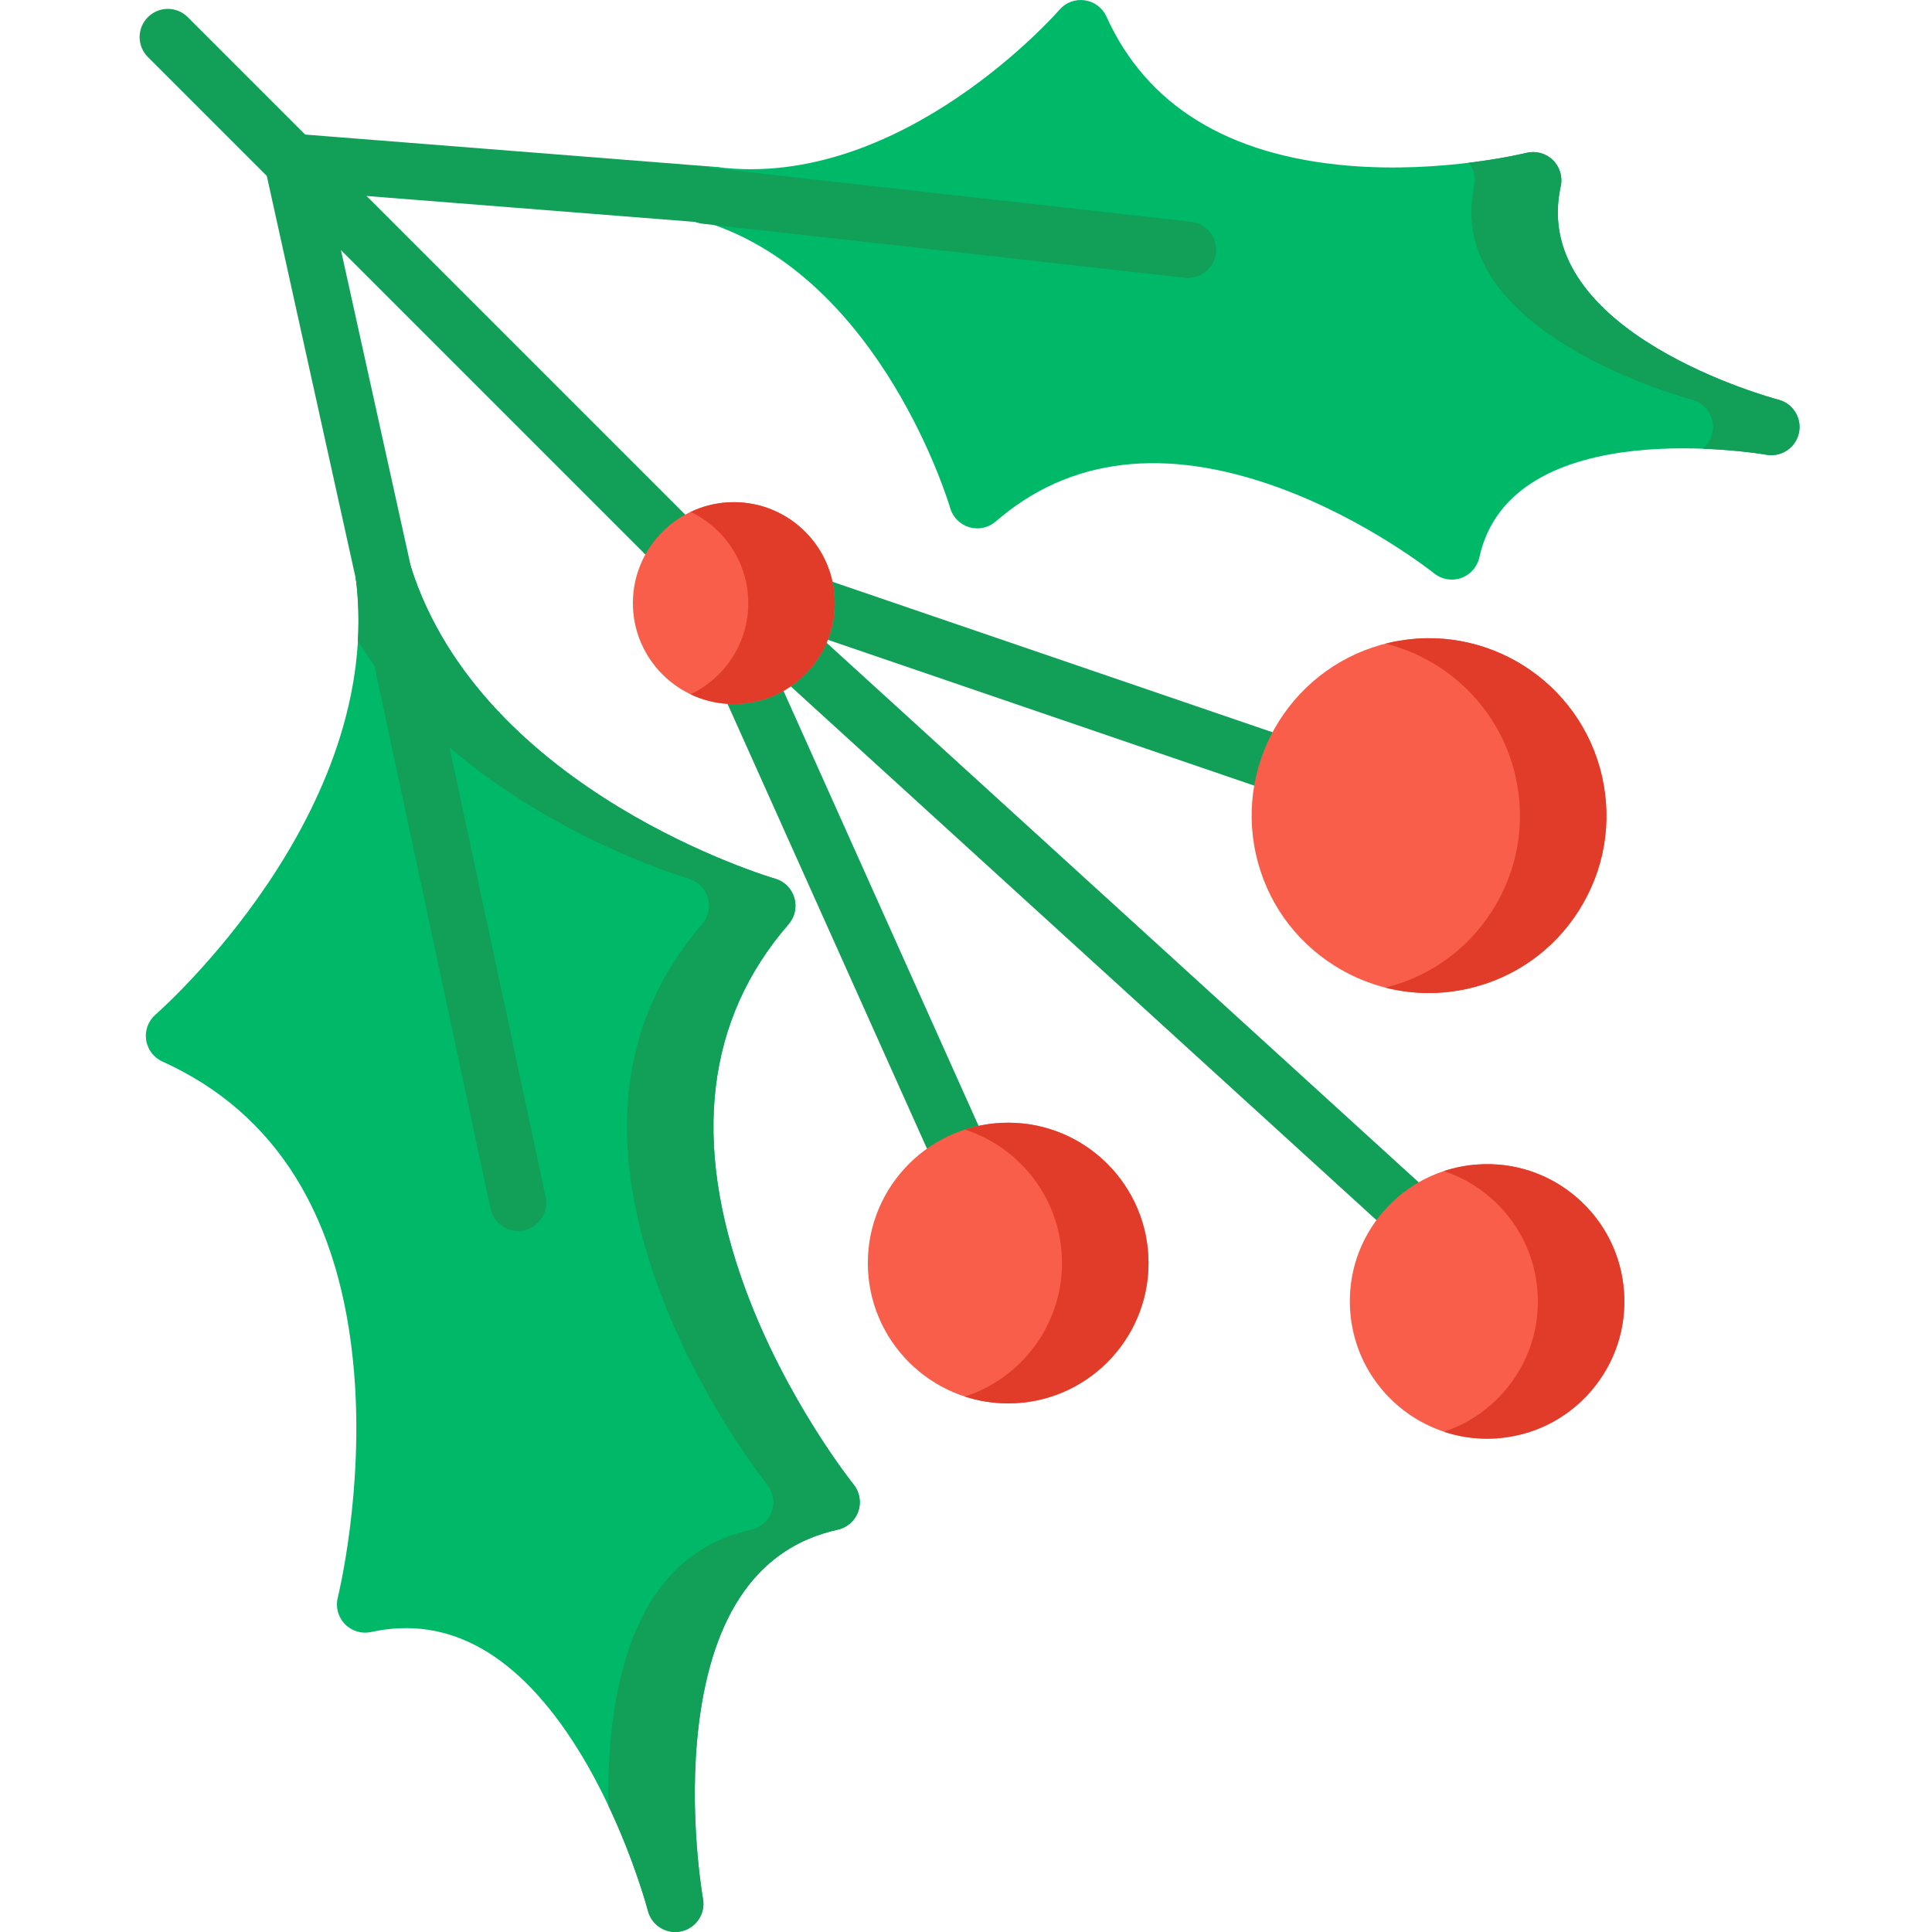 <svg height="511pt" viewBox="-36 0 511 512" width="511pt" xmlns="http://www.w3.org/2000/svg"><g fill="#129f58"><path d="m142.727 152.055c-1.91 0-3.824-.727-5.285-2.188l-134.754-134.754c-2.918-2.918-2.918-7.652 0-10.57 2.922-2.918 7.652-2.918 10.57 0l134.754 134.754c2.918 2.922 2.918 7.652 0 10.57-1.461 1.461-3.371 2.188-5.285 2.188zm0 0"/><path d="m65.207 159.809c-3.43 0-6.52-2.375-7.289-5.859l-24.18-109.445c-.891-4.031 1.656-8.02 5.684-8.91s8.02 1.656 8.91 5.688l24.18 109.441c.891 4.031-1.656 8.02-5.684 8.91-.543.121-1.086.176-1.621.176zm0 0"/><path d="m152.715 59.18c-.199 0-.395-.008-.598-.023l-111.668-8.812c-4.117-.328-7.188-3.926-6.863-8.039.324-4.117 3.918-7.195 8.039-6.863l111.668 8.812c4.113.328 7.188 3.926 6.863 8.039-.309 3.914-3.582 6.887-7.441 6.887zm0 0"/><path d="m337.195 328.836c-1.797 0-3.602-.645-5.035-1.949l-159.859-145.672c-3.051-2.777-3.27-7.504-.488-10.555 2.777-3.051 7.504-3.273 10.555-.492l159.859 145.672c3.051 2.781 3.273 7.508.492 10.559-1.473 1.617-3.496 2.438-5.523 2.438zm0 0"/><path d="m303.227 210.285c-.805 0-1.621-.129-2.422-.402l-122.742-41.98c-3.902-1.336-5.988-5.586-4.652-9.488 1.336-3.906 5.582-5.992 9.492-4.652l122.742 41.977c3.906 1.336 5.988 5.586 4.652 9.492-1.062 3.102-3.965 5.055-7.07 5.055zm0 0"/><path d="m217.621 312.48c-2.855 0-5.578-1.641-6.824-4.414l-54.93-122.496c-1.691-3.766-.008-8.188 3.758-9.875 3.77-1.691 8.191-.008 9.879 3.758l54.934 122.496c1.688 3.766.004 8.188-3.762 9.875-.992.445-2.031.656-3.055.656zm0 0"/></g><path d="m157.973 133.082c-14.75 0-26.75 11.996-26.75 26.746s12 26.75 26.75 26.75 26.75-12 26.75-26.75c-.004-14.75-12-26.746-26.75-26.746zm0 0" fill="#f85e49"/><path d="m352.535 262c12.246-2.758 22.688-10.125 29.398-20.734 6.711-10.613 8.887-23.203 6.129-35.453-5.695-25.281-30.902-41.223-56.184-35.527-25.285 5.699-41.223 30.902-35.527 56.188 2.758 12.246 10.121 22.688 20.734 29.398 7.613 4.812 16.238 7.293 25.027 7.293 3.465 0 6.957-.387 10.422-1.164zm0 0" fill="#f85e49"/><path d="m393.879 342.309c-.691-9.695-5.113-18.539-12.453-24.902-7.34-6.367-16.719-9.492-26.414-8.801-9.691.688-18.535 5.109-24.898 12.449-6.367 7.344-9.492 16.723-8.801 26.414 1.359 19.133 17.363 33.797 36.258 33.797.859 0 1.734-.031 2.605-.094 9.691-.691 18.535-5.113 24.902-12.453 6.363-7.34 9.488-16.719 8.801-26.41zm0 0" fill="#f85e49"/><path d="m230.672 297.531c-20.508 0-37.188 16.684-37.188 37.191 0 20.508 16.68 37.191 37.188 37.191s37.191-16.684 37.191-37.191c0-20.508-16.684-37.191-37.191-37.191zm0 0" fill="#f85e49"/><path d="m434.789 105.918c-.664-.172-66.23-17.57-57.684-56.551.559-2.527-.238-5.16-2.098-6.961-1.855-1.805-4.516-2.516-7.027-1.887-.219.055-22.242 5.484-47.137 3.387-31.914-2.695-53.488-15.988-64.121-39.512-1.051-2.324-3.219-3.957-5.746-4.316-2.523-.367-5.062.586-6.73 2.523-.41.477-41.773 47.84-90.605 41.691-3.84-.484-7.406 2.035-8.234 5.812-.828 3.777 1.359 7.559 5.047 8.727 46.773 14.789 64.672 75.176 64.844 75.777.703 2.453 2.609 4.383 5.059 5.109s5.098.156 7.027-1.52c19.5-16.914 44.652-19.961 74.766-9.051 23.496 8.512 41.223 22.656 41.398 22.801 1.348 1.086 3.008 1.652 4.691 1.652.832 0 1.668-.137 2.477-.422 2.441-.855 4.27-2.922 4.824-5.449 8.523-38.871 75.379-27.344 76.051-27.223 3.953.715 7.77-1.828 8.633-5.754.859-3.926-1.543-7.832-5.434-8.836zm0 0" fill="#00b968"/><path d="m160.902 341.258c-14.156-38.742-10.262-71.152 11.574-96.324 1.672-1.93 2.246-4.578 1.52-7.027-.727-2.449-2.656-4.355-5.109-5.055-.773-.223-77.59-22.824-96.547-82.77-1.164-3.688-4.949-5.875-8.727-5.047-3.777.828-6.297 4.398-5.812 8.234 7.844 62.223-52.449 115.051-53.055 115.574-1.938 1.664-2.887 4.203-2.523 6.73.363 2.527 1.992 4.695 4.32 5.746 30.27 13.68 47.359 41.363 50.785 82.273 2.648 31.602-4.242 59.5-4.309 59.773-.637 2.512.074 5.172 1.875 7.031 1.805 1.863 4.438 2.656 6.969 2.102 20.715-4.539 39.18 5.965 54.879 31.234 12.559 20.219 18.41 42.441 18.469 42.656.867 3.359 3.891 5.609 7.23 5.609.527 0 1.066-.059 1.605-.176 3.926-.863 6.469-4.676 5.754-8.633-.043-.223-4.004-22.566-1.113-46.176 3.633-29.699 16.02-47.066 36.805-51.625 2.531-.559 4.594-2.383 5.453-4.824.855-2.445.391-5.16-1.238-7.172-.176-.219-17.93-22.387-28.805-52.137zm0 0" fill="#00b968"/><path d="m157.973 133.082c-4.098 0-7.984.93-11.461 2.582 9.031 4.301 15.289 13.516 15.289 24.164 0 10.652-6.258 19.863-15.289 24.164 3.477 1.656 7.363 2.586 11.461 2.586 14.75 0 26.75-12 26.75-26.75-.004-14.75-12-26.746-26.75-26.746zm0 0" fill="#e13c2a"/><path d="m388.062 205.812c-5.695-25.281-30.902-41.223-56.188-35.527-.383.09-.758.191-1.133.289 16.629 4.207 30.379 17.391 34.398 35.238 2.758 12.25.582 24.84-6.125 35.449-6.516 10.305-16.555 17.535-28.344 20.469 3.734.949 7.57 1.434 11.441 1.434 3.465 0 6.957-.387 10.422-1.168 12.246-2.758 22.688-10.121 29.398-20.734 6.711-10.609 8.887-23.199 6.129-35.449zm0 0" fill="#e13c2a"/><path d="m393.879 342.309c-.691-9.695-5.113-18.539-12.453-24.902-7.34-6.367-16.719-9.492-26.414-8.801-3.055.215-6.027.805-8.867 1.742 4.488 1.488 8.68 3.867 12.363 7.059 7.34 6.363 11.762 15.207 12.453 24.902.688 9.691-2.438 19.07-8.805 26.41-4.348 5.016-9.852 8.664-15.992 10.695 3.602 1.199 7.438 1.852 11.406 1.852.859 0 1.734-.031 2.605-.094 9.691-.688 18.535-5.113 24.902-12.453 6.363-7.34 9.488-16.719 8.801-26.41zm0 0" fill="#e13c2a"/><path d="m230.672 297.531c-3.996 0-7.848.645-11.461 1.816 14.918 4.844 25.73 18.867 25.73 35.375 0 16.508-10.816 30.531-25.73 35.375 3.613 1.172 7.465 1.816 11.461 1.816 20.508 0 37.191-16.684 37.191-37.191 0-20.508-16.684-37.191-37.191-37.191zm0 0" fill="#e13c2a"/><path d="m434.789 105.918c-.664-.172-66.23-17.57-57.684-56.551.559-2.527-.238-5.16-2.098-6.961-1.855-1.805-4.516-2.516-7.027-1.887-.113.027-6.07 1.496-15.234 2.613 1.379 1.742 1.926 4.031 1.441 6.234-8.547 38.98 57.02 56.379 57.68 56.551 3.895 1.004 6.297 4.906 5.434 8.836-.371 1.699-1.297 3.133-2.547 4.164 9.656.352 16.621 1.551 16.836 1.59 3.953.715 7.77-1.828 8.633-5.754.859-3.926-1.543-7.832-5.434-8.836zm0 0" fill="#129f58"/><path d="m189.707 393.395c-.18-.219-17.93-22.387-28.805-52.137-14.156-38.742-10.262-71.152 11.574-96.324 1.672-1.93 2.246-4.578 1.52-7.027-.727-2.449-2.656-4.355-5.109-5.055-.773-.223-77.59-22.824-96.547-82.77-1.164-3.688-4.949-5.875-8.727-5.047-3.777.828-6.297 4.398-5.812 8.234.703 5.59.852 11.105.547 16.512 27.125 45.27 86.938 62.875 87.621 63.07 2.453.699 4.379 2.605 5.109 5.055.727 2.449.152 5.098-1.52 7.027-21.84 25.172-25.734 57.582-11.574 96.324 10.875 29.75 28.625 51.918 28.805 52.137 1.625 2.016 2.094 4.73 1.238 7.172-.859 2.445-2.922 4.27-5.453 4.824-20.789 4.559-33.172 21.93-36.809 51.629-.922 7.527-1.145 14.922-1.02 21.516 7.062 14.945 10.418 27.691 10.461 27.859.867 3.359 3.895 5.605 7.23 5.605.531 0 1.07-.059 1.609-.176 3.926-.859 6.469-4.676 5.754-8.633-.043-.223-4.004-22.562-1.117-46.172 3.637-29.699 16.02-47.07 36.809-51.629 2.531-.555 4.594-2.379 5.453-4.824.855-2.441.391-5.156-1.238-7.172zm0 0" fill="#129f58"/><path d="m100.793 326.227c-3.453 0-6.551-2.406-7.305-5.914l-35.582-166.414c-.863-4.039 1.711-8.008 5.746-8.871 4.039-.863 8.008 1.707 8.871 5.746l35.582 166.414c.863 4.035-1.707 8.008-5.742 8.871-.527.109-1.055.168-1.57.168zm0 0" fill="#129f58"/><path d="m279.148 73.609c-.543.062-1.102.062-1.668 0l-127.797-14.316c-4.102-.457-7.055-4.156-6.594-8.258.461-4.102 4.156-7.055 8.258-6.594l127.793 14.312c4.105.461 7.055 4.156 6.598 8.258-.398 3.535-3.199 6.219-6.59 6.598zm0 0" fill="#129f58"/></svg>